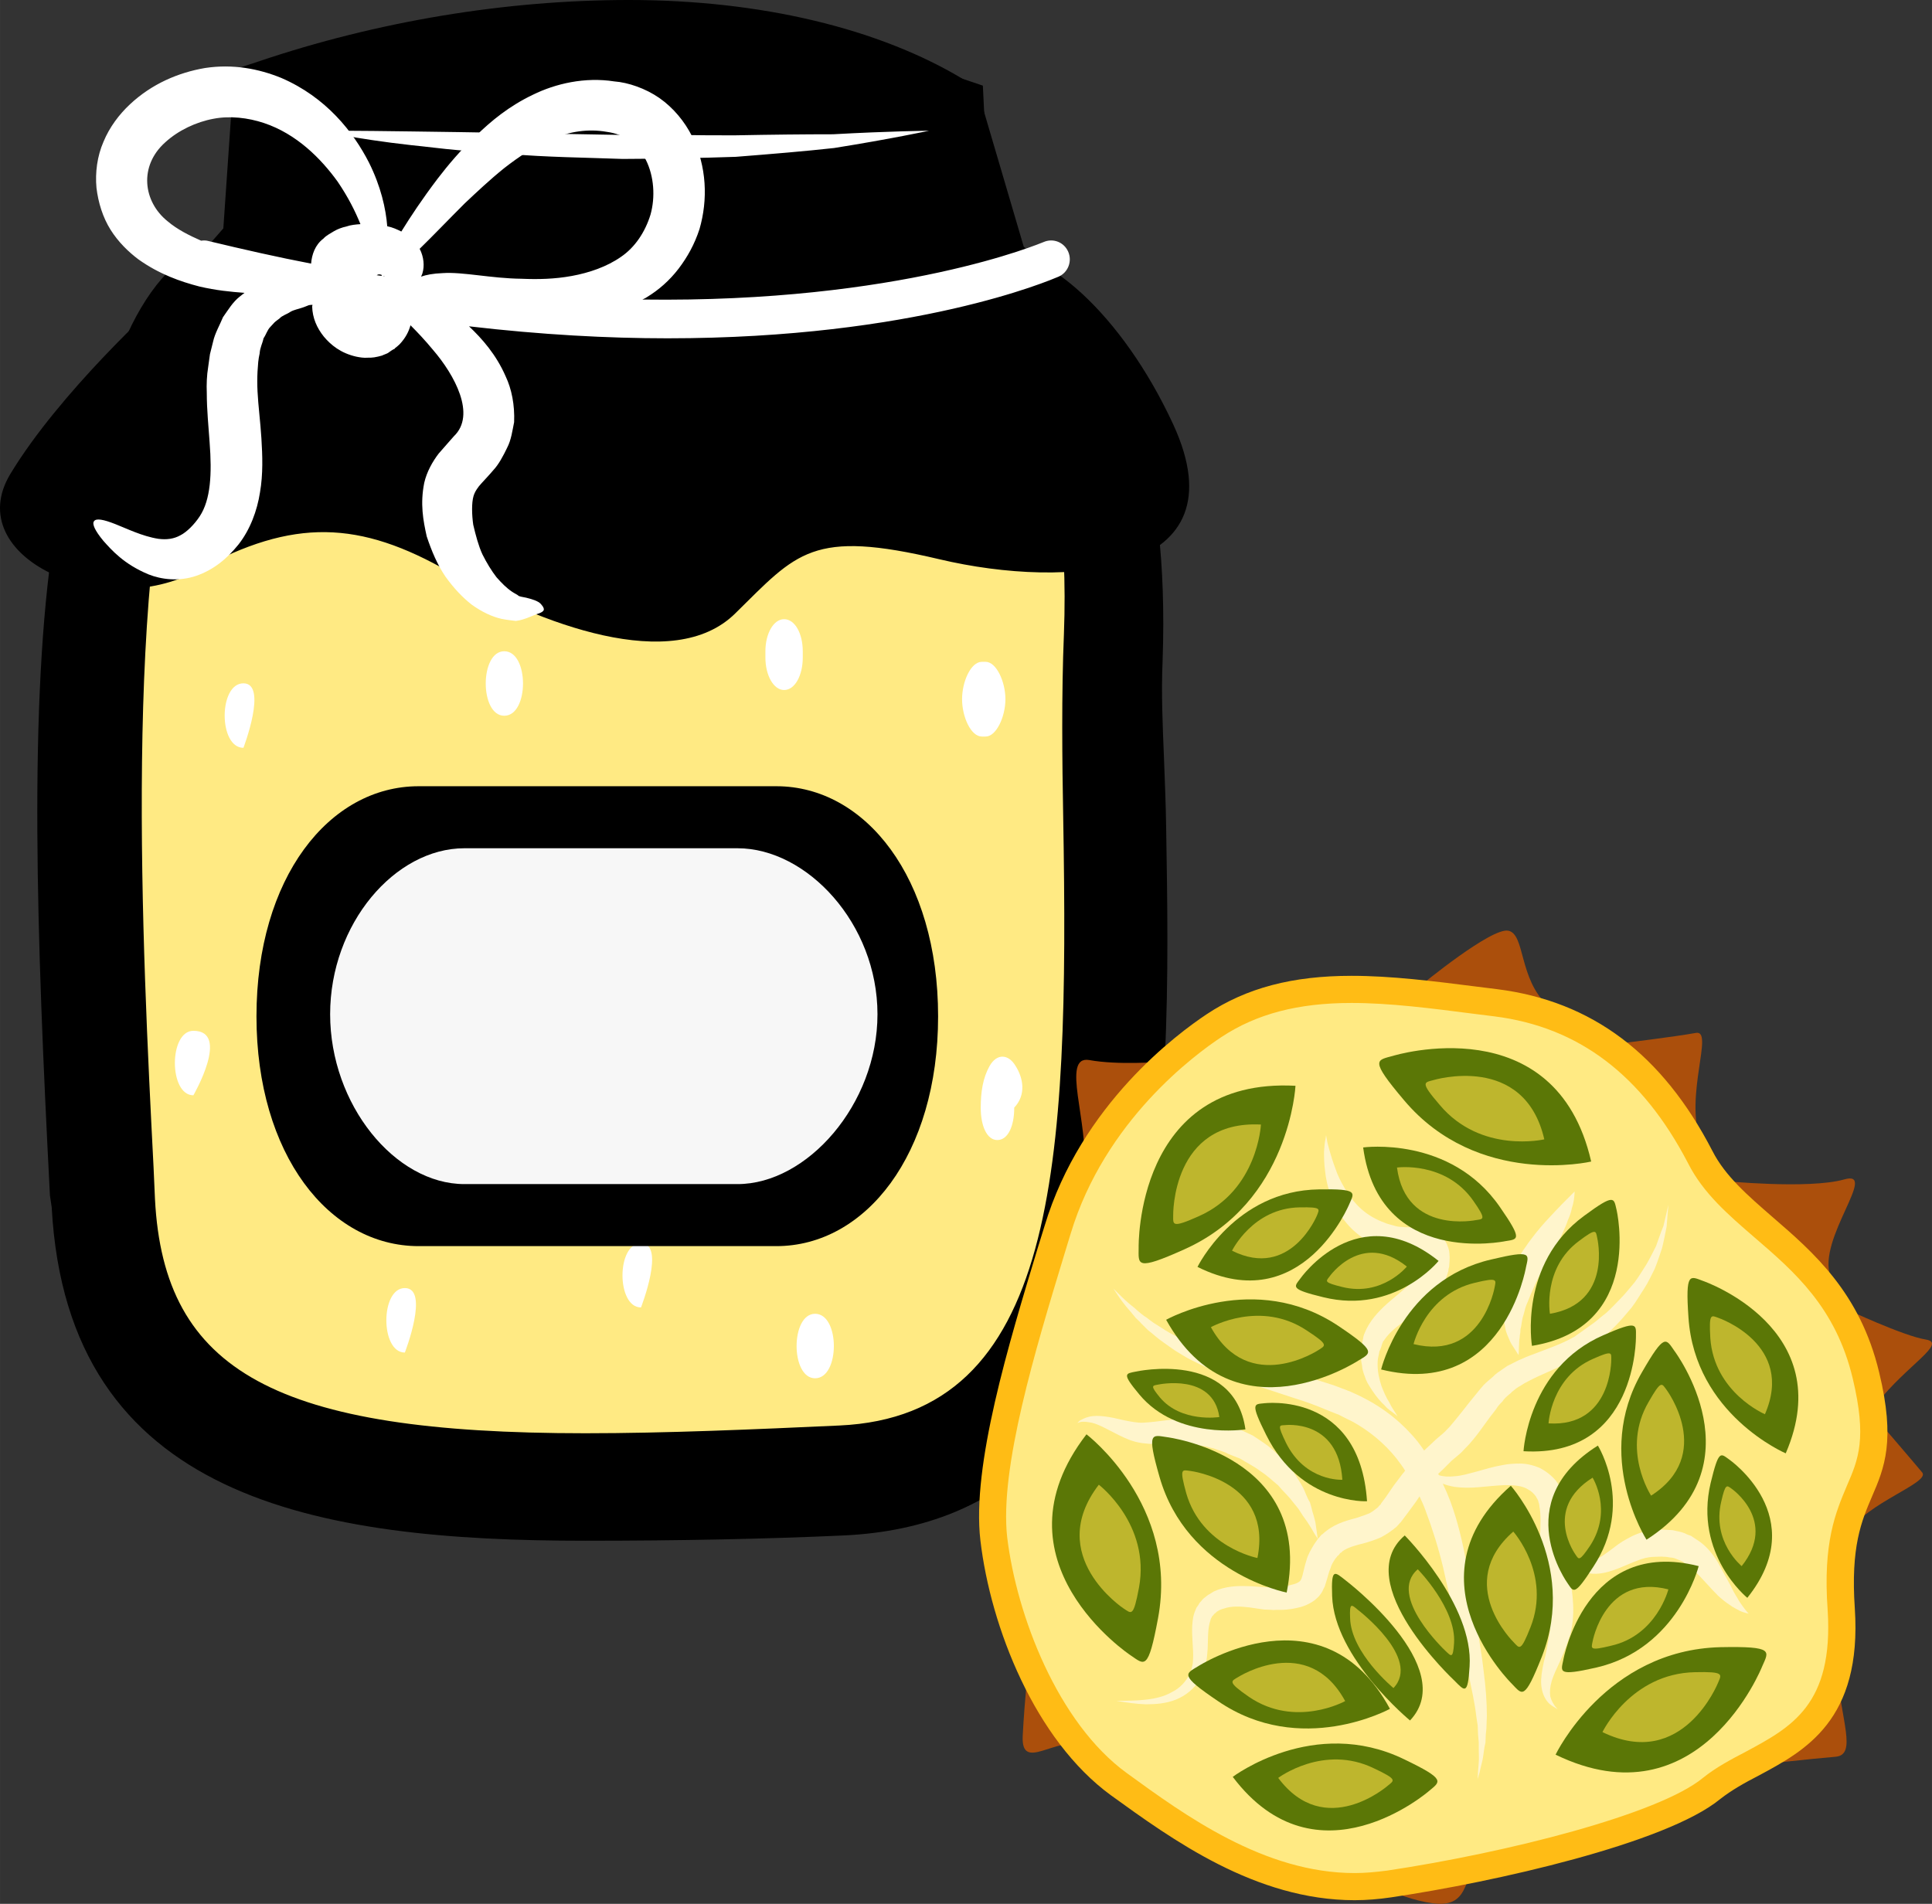 <?xml version="1.0" encoding="UTF-8" standalone="no"?>
<!-- Creator: CorelDRAW Home & Student X7 -->

<svg
   xmlns:dc="http://purl.org/dc/elements/1.1/"
   xmlns:cc="http://creativecommons.org/ns#"
   xmlns:rdf="http://www.w3.org/1999/02/22-rdf-syntax-ns#"
   xmlns:svg="http://www.w3.org/2000/svg"
   xmlns="http://www.w3.org/2000/svg"
   xmlns:sodipodi="http://sodipodi.sourceforge.net/DTD/sodipodi-0.dtd"
   xmlns:inkscape="http://www.inkscape.org/namespaces/inkscape"
   xml:space="preserve"
   width="54.817mm"
   height="54.023mm"
   version="1.1"
   style="clip-rule:evenodd;fill-rule:evenodd;image-rendering:optimizeQuality;shape-rendering:geometricPrecision;text-rendering:geometricPrecision"
   viewBox="0 0 5481.662 5402.312"
   id="svg172"
   sodipodi:docname="3666.svg"
   inkscape:version="0.92.4 (5da689c313, 2019-01-14)"><rect x="0" y="0" width="5481.662" height="5402.312" fill="#333333" stroke="none"/><sodipodi:namedview
   pagecolor="#ffffff"
   bordercolor="#666666"
   borderopacity="1"
   objecttolerance="10"
   gridtolerance="10"
   guidetolerance="10"
   inkscape:pageopacity="0"
   inkscape:pageshadow="2"
   inkscape:window-width="640"
   inkscape:window-height="480"
   id="namedview174"
   showgrid="false"
   inkscape:zoom="0.2102413"
   inkscape:cx="102.60199"
   inkscape:cy="89.095274"
   inkscape:window-x="0"
   inkscape:window-y="0"
   inkscape:window-maximized="0"
   inkscape:current-layer="svg172" />
 <defs
   id="defs4">
  <style
   type="text/css"
   id="style2">
   <![CDATA[
    .fil2 {fill:black;fill-rule:nonzero}
    .fil7 {fill:#5B7706;fill-rule:nonzero}
    .fil4 {fill:#AB4F0C;fill-rule:nonzero}
    .fil8 {fill:#BEB62D;fill-rule:nonzero}
    .fil3 {fill:#F7F7F7;fill-rule:nonzero}
    .fil6 {fill:#FFBC15;fill-rule:nonzero}
    .fil0 {fill:#FFEA83;fill-rule:nonzero}
    .fil5 {fill:#FFF5CC;fill-rule:nonzero}
    .fil1 {fill:white;fill-rule:nonzero}
   ]]>
  </style>
 </defs>
 <g
   id="Vrstva_x0020_1"
   transform="translate(-7785.322,-11805)">
  <g
   id="_677106360">
   <path
   class="fil0"
   d="m 8047,14221 16,1207 c 0,0 226,503 619,571 l 1945,-66 328,-777 -28,-2002 H 9463 8722 7982 Z"
   id="path7"
   inkscape:connector-curvature="0"
   style="fill:#ffea83;fill-rule:nonzero" />
   <path
   class="fil1"
   d="m 10667,14830 c -20,-34 -53,-37 -74,0 -19,34 -25,73 -25,119 0,50 17,91 47,91 31,0 48,-41 48,-91 v -1 c 35,-37 25,-85 4,-118 z"
   id="path9"
   inkscape:connector-curvature="0"
   style="fill:#ffffff;fill-rule:nonzero" />
   <path
   class="fil1"
   d="m 8476,13744 c -71,0 -71,183 0,183 0,0 70,-183 0,-183 z"
   id="path11"
   inkscape:connector-curvature="0"
   style="fill:#ffffff;fill-rule:nonzero" />
   <path
   class="fil1"
   d="m 8334,14730 c -70,0 -70,183 0,183 0,0 106,-183 0,-183 z"
   id="path13"
   inkscape:connector-curvature="0"
   style="fill:#ffffff;fill-rule:nonzero" />
   <path
   class="fil1"
   d="m 8934,15460 c -70,0 -70,183 0,183 0,0 71,-183 0,-183 z"
   id="path15"
   inkscape:connector-curvature="0"
   style="fill:#ffffff;fill-rule:nonzero" />
   <path
   class="fil1"
   d="m 9216,13653 c -70,0 -70,183 0,183 71,0 71,-183 0,-183 z"
   id="path17"
   inkscape:connector-curvature="0"
   style="fill:#ffffff;fill-rule:nonzero" />
   <path
   class="fil1"
   d="m 10582,13895 c 30,0 56,-56 56,-106 0,-50 -26,-106 -56,-106 h -11 c -31,0 -56,56 -56,106 0,50 25,106 56,106 z"
   id="path19"
   inkscape:connector-curvature="0"
   style="fill:#ffffff;fill-rule:nonzero" />
   <path
   class="fil1"
   d="m 10098,15533 c -70,0 -70,183 0,183 71,0 71,-183 0,-183 z"
   id="path21"
   inkscape:connector-curvature="0"
   style="fill:#ffffff;fill-rule:nonzero" />
   <path
   class="fil1"
   d="m 10063,13671 v -18 c 0,-50 -22,-91 -53,-91 -30,0 -53,41 -53,91 v 18 c 0,50 23,92 53,92 31,0 53,-42 53,-92 z"
   id="path23"
   inkscape:connector-curvature="0"
   style="fill:#ffffff;fill-rule:nonzero" />
   <path
   class="fil1"
   d="m 9604,15333 c -70,0 -70,182 0,182 0,0 71,-182 0,-182 z"
   id="path25"
   inkscape:connector-curvature="0"
   style="fill:#ffffff;fill-rule:nonzero" />
   <path
   class="fil2"
   d="m 9570,11910 c -334,0 -686,57 -1019,170 l -34,494 -36,3 c -493,51 -408,1736 -366,2545 l 4,90 c 33,638 532,766 1327,766 228,0 484,-11 726,-22 766,-36 751,-990 736,-1832 -3,-185 -4,-359 2,-516 30,-823 -310,-1039 -313,-1041 l -3,-13 -127,-432 c -69,-42 -358,-212 -897,-212 z m -1533,3310 -5,-28 c -62,-1219 -97,-2426 395,-2461 h 2203 c 94,0 377,172 348,945 -6,154 7,292 10,475 14,838 32,1866 -814,1905 -243,12 -499,15 -728,15 -820,0 -1373,-147 -1409,-851 z"
   id="path27"
   inkscape:connector-curvature="0"
   style="fill:#000000;fill-rule:nonzero" />
   <path
   class="fil2"
   d="m 8619,12625 h 1881 l -9,-46 -113,-386 c -208,-114 -492,-177 -808,-177 -304,0 -620,49 -918,142 z m -300,267 c -187,502 -129,1621 -98,2225 l 4,90 c 25,491 345,665 1221,665 228,0 481,-11 721,-22 617,-28 652,-732 635,-1724 -3,-163 -5,-352 2,-522 11,-292 -25,-534 -106,-720 -34,-36 -62,-47 -70,-47 H 8431 c -43,3 -79,21 -112,55 z m 1127,3285 c -760,0 -1469,-115 -1514,-946 l -5,-34 c -38,-735 -61,-1399 11,-1868 l -37,44 54,-136 c 38,-196 95,-352 180,-457 63,-150 146,-246 249,-287 l 35,-40 31,-451 67,-22 c 340,-115 704,-175 1053,-175 372,0 710,80 952,227 l 35,21 133,452 c 45,39 120,119 188,262 59,72 122,184 163,358 l 19,91 12,92 c 12,106 17,229 12,372 -4,93 0,179 4,278 2,60 5,122 6,191 14,831 33,1969 -915,2013 -218,10 -465,15 -733,15 z"
   id="path29"
   inkscape:connector-curvature="0"
   style="fill:#000000;fill-rule:nonzero" />
   <path
   class="fil2"
   d="m 11114,13009 c -145,-313 -368,-508 -517,-491 l -23,-470 c -1214,-421 -2086,26 -2086,26 l -9,431 -243,158 c 0,0 -281,254 -422,488 -140,235 264,420 533,272 270,-148 458,-142 715,6 258,148 633,290 809,117 176,-173 217,-240 580,-154 364,86 862,49 663,-383 z"
   id="path31"
   inkscape:connector-curvature="0"
   style="fill:#000000;fill-rule:nonzero" />
   <path
   class="fil1"
   d="m 8683,12176 c 0,0 27,0 75,0 47,0 115,1 197,2 163,2 380,6 598,10 54,0 108,0 161,0 54,1 106,1 157,1 102,-2 197,-3 278,-3 162,-9 272,-10 272,-10 0,0 -106,23 -269,49 -81,9 -177,17 -279,25 -52,2 -104,3 -158,4 -54,1 -109,2 -163,2 -109,-4 -218,-5 -321,-14 -51,-3 -100,-7 -147,-11 -46,-4 -90,-10 -131,-14 -82,-9 -149,-20 -196,-28 -48,-7 -74,-13 -74,-13 z"
   id="path33"
   inkscape:connector-curvature="0"
   style="fill:#ffffff;fill-rule:nonzero" />
   <path
   class="fil1"
   d="m 8377,12489 c -7,-2 -14,-2 -21,-1 -34,-15 -68,-32 -95,-55 -70,-56 -82,-157 -7,-224 37,-34 88,-58 137,-67 46,-9 98,-3 143,12 93,31 162,101 209,166 30,44 50,84 65,121 -13,1 -27,2 -41,7 -10,2 -24,7 -34,13 -11,7 -22,12 -30,21 -24,18 -33,46 -35,71 -94,-18 -191,-40 -291,-64 z m 477,97 c 1,0 1,-1 2,-1 3,-2 7,-2 12,0 0,1 0,2 1,3 1,1 4,0 6,0 1,0 1,1 2,1 -8,-1 -15,-2 -23,-3 z m 126,4 c 1,-3 3,-6 4,-10 6,-20 4,-46 -8,-69 36,-35 78,-79 128,-129 34,-32 71,-67 112,-100 41,-32 87,-63 136,-83 50,-21 102,-29 154,-20 53,7 87,34 112,80 23,46 27,105 13,155 -15,49 -44,93 -84,120 -40,28 -90,45 -139,54 -49,9 -96,10 -143,8 -87,-1 -166,-20 -224,-16 -27,1 -47,5 -61,10 z m -902,749 c 24,27 59,67 129,96 35,14 85,21 135,4 49,-17 87,-48 120,-89 33,-42 53,-96 61,-148 9,-52 7,-104 4,-153 -3,-48 -9,-93 -11,-133 -1,-20 -1,-38 0,-57 1,-9 1,-18 2,-27 1,-8 2,-16 4,-24 1,-17 8,-28 11,-43 7,-10 11,-24 19,-32 4,-4 8,-9 12,-13 4,-4 9,-7 14,-11 8,-9 21,-12 31,-19 10,-6 23,-8 34,-12 6,-2 11,-4 16,-6 1,-1 7,-2 13,-2 0,1 -1,3 -1,5 1,32 13,60 33,85 20,24 48,47 92,57 10,2 21,4 33,3 6,0 12,0 18,-1 7,-1 15,-3 22,-5 6,-3 16,-6 18,-8 l 7,-5 3,-2 2,-1 1,-1 5,-2 v -1 0 l 1,-1 c 4,-3 9,-7 13,-11 17,-18 26,-36 31,-54 19,19 40,41 64,70 61,71 123,184 59,245 -12,14 -25,28 -43,49 -17,22 -34,52 -41,83 -12,60 -3,107 7,152 14,42 30,80 53,114 23,32 48,59 75,80 28,20 57,34 84,40 14,3 26,4 41,6 15,-2 25,-6 31,-8 13,-5 23,-9 30,-12 7,-2 14,-5 17,-9 3,-4 1,-10 -7,-19 -8,-9 -26,-14 -42,-18 -10,-2 -17,-3 -21,-5 -4,-4 -12,-7 -19,-12 -15,-10 -29,-24 -44,-41 -14,-18 -28,-41 -40,-65 -11,-24 -19,-54 -26,-84 -4,-28 -5,-62 1,-82 3,-9 6,-15 15,-27 9,-11 26,-28 42,-47 14,-15 27,-39 38,-62 12,-23 15,-49 20,-73 2,-49 -7,-94 -24,-130 -27,-62 -67,-107 -104,-142 206,24 394,34 563,34 704,0 1086,-165 1110,-175 27,-12 39,-44 27,-71 -12,-27 -43,-39 -70,-27 -6,2 -405,173 -1138,163 4,-2 9,-4 13,-7 33,-20 64,-47 90,-81 25,-33 45,-69 59,-112 24,-83 21,-177 -21,-263 -21,-42 -53,-81 -93,-109 -39,-27 -88,-44 -128,-47 -83,-13 -166,6 -231,38 -67,32 -118,74 -161,116 -44,41 -79,83 -109,122 -44,58 -77,108 -103,150 -12,-6 -25,-12 -40,-15 -4,-50 -18,-113 -52,-181 -44,-86 -121,-185 -249,-240 -64,-26 -137,-40 -216,-28 -76,13 -151,45 -213,103 -31,29 -58,65 -75,106 -18,41 -24,88 -20,131 5,42 18,84 40,119 22,35 51,63 79,84 59,42 119,63 173,77 47,11 88,15 128,18 -5,4 -9,7 -14,11 -20,16 -32,37 -47,58 -9,22 -23,46 -28,69 -3,12 -6,24 -9,36 -2,12 -3,24 -5,36 -4,24 -5,50 -4,74 0,49 5,95 8,140 7,90 3,163 -28,210 -15,23 -37,45 -55,54 -18,10 -38,13 -62,10 -46,-7 -92,-30 -123,-42 -33,-13 -54,-17 -60,-8 -6,8 3,27 26,55 z"
   id="path35"
   inkscape:connector-curvature="0"
   style="fill:#ffffff;fill-rule:nonzero" />
   <path
   class="fil2"
   d="m 8513,14689 c 0,392 206,652 460,652 h 1015 c 253,0 459,-260 459,-652 0,-393 -206,-653 -459,-653 H 8973 c -254,0 -460,260 -460,653 z"
   id="path37"
   inkscape:connector-curvature="0"
   style="fill:#000000;fill-rule:nonzero" />
   <path
   class="fil3"
   d="m 10275,14683 c 0,-257 -200,-471 -397,-471 h -775 c -197,0 -381,214 -381,471 v 0 c 0,256 184,482 381,482 h 775 c 197,0 397,-226 397,-482 z"
   id="path39"
   inkscape:connector-curvature="0"
   style="fill:#f7f7f7;fill-rule:nonzero" />
  </g>
  <g
   id="_677113440">
   <path
   class="fil4"
   d="m 11818,14600 c 0,0 199,-164 247,-154 48,10 29,135 111,212 0,0 -266,-28 -358,-58 z"
   id="path42"
   inkscape:connector-curvature="0"
   style="fill:#ab4f0c;fill-rule:nonzero" />
   <path
   class="fil4"
   d="m 12389,14765 c 0,0 154,-19 208,-29 53,-10 -34,179 14,309 48,131 -188,-208 -222,-280 z"
   id="path44"
   inkscape:connector-curvature="0"
   style="fill:#ab4f0c;fill-rule:nonzero" />
   <path
   class="fil4"
   d="m 12674,15156 c 0,0 242,24 343,-4 101,-30 -77,169 -38,275 0,0 -275,-185 -305,-271 z"
   id="path46"
   inkscape:connector-curvature="0"
   style="fill:#ab4f0c;fill-rule:nonzero" />
   <path
   class="fil4"
   d="m 13022,15519 c 0,0 164,77 227,87 63,10 -53,72 -140,183 -87,112 -102,-202 -87,-270 z"
   id="path48"
   inkscape:connector-curvature="0"
   style="fill:#ab4f0c;fill-rule:nonzero" />
   <path
   class="fil4"
   d="m 13123,15847 c 0,0 92,107 116,136 25,29 -159,87 -207,169 -49,82 58,-261 91,-305 z"
   id="path50"
   inkscape:connector-curvature="0"
   style="fill:#ab4f0c;fill-rule:nonzero" />
   <path
   class="fil4"
   d="m 11079,14818 c 0,0 -121,10 -203,-5 -82,-14 0,179 -15,315 0,0 199,-223 218,-310 z"
   id="path52"
   inkscape:connector-curvature="0"
   style="fill:#ab4f0c;fill-rule:nonzero" />
   <path
   class="fil4"
   d="m 10706,16500 c 0,0 -14,131 -19,232 -4,102 92,0 174,24 0,0 -120,-193 -155,-256 z"
   id="path54"
   inkscape:connector-curvature="0"
   style="fill:#ab4f0c;fill-rule:nonzero" />
   <path
   class="fil4"
   d="m 11629,17120 c 0,0 112,71 223,86 112,14 82,-87 145,-160 63,-72 -311,65 -368,74 z"
   id="path56"
   inkscape:connector-curvature="0"
   style="fill:#ab4f0c;fill-rule:nonzero" />
   <path
   class="fil4"
   d="m 12761,16814 c 0,0 169,-19 232,-24 63,-5 14,-106 5,-246 0,0 -165,202 -237,270 z"
   id="path58"
   inkscape:connector-curvature="0"
   style="fill:#ab4f0c;fill-rule:nonzero" />
   <path
   class="fil0"
   d="m 11230,14715 c -152,100 -361,303 -444,580 -84,277 -207,657 -181,876 26,220 142,542 355,696 212,155 464,329 767,284 302,-45 773,-154 915,-270 141,-116 393,-123 367,-510 -26,-386 155,-316 71,-663 -84,-348 -367,-420 -471,-619 -103,-200 -270,-400 -580,-438 -309,-39 -573,-84 -799,64 z"
   id="path60"
   inkscape:connector-curvature="0"
   style="fill:#ffea83;fill-rule:nonzero" />
   <path
   class="fil5"
   d="m 11822,15368 c 0,0 0,0 0,0 0,0 0,0 0,0 z m -260,-170 c 9,26 23,53 44,78 21,25 49,47 82,62 8,4 17,7 25,10 9,4 15,6 27,9 20,4 38,5 54,6 4,0 8,1 11,1 4,1 7,1 9,2 3,0 4,1 6,1 v 0 c 1,1 1,3 1,5 v 8 c 0,2 -1,6 -1,9 l -1,5 v 1 2 c -1,3 -2,8 -3,12 -1,1 -2,3 -3,4 -5,9 -12,20 -22,30 -20,20 -46,40 -71,62 -24,22 -49,48 -63,83 v 1 l -1,1 c -2,6 0,2 -1,3 v 1 l -1,2 -1,6 -2,10 -2,10 c -1,3 -1,8 -2,13 0,8 0,16 0,24 0,8 2,15 3,22 1,15 7,27 11,39 5,12 12,21 18,31 12,18 24,32 35,42 10,12 21,18 27,23 6,5 10,8 10,8 0,0 -3,-4 -7,-11 -4,-6 -11,-16 -17,-29 -8,-12 -15,-28 -22,-46 -6,-19 -11,-39 -11,-61 0,-6 0,-11 1,-17 1,-5 2,-9 3,-14 1,-3 0,-5 2,-8 l 4,-10 3,-10 2,-5 1,-3 h 1 c -1,1 1,-4 -1,3 v -1 0 c 11,-19 31,-37 54,-54 24,-18 52,-36 80,-62 13,-13 27,-28 38,-49 2,-6 5,-12 7,-18 2,-5 3,-8 4,-12 l 1,-3 1,-4 v -1 -2 l 2,-8 c 0,-5 1,-9 1,-15 0,-6 1,-11 0,-17 0,-7 -1,-13 -3,-20 -3,-8 -5,-15 -11,-23 -2,-3 -5,-7 -8,-10 -3,-3 -6,-6 -10,-9 -4,-3 -7,-4 -10,-6 -4,-1 -8,-3 -11,-4 -6,-2 -13,-4 -18,-5 -6,0 -11,-1 -15,-1 -5,-1 -10,-1 -14,-1 -17,0 -33,-1 -43,-2 -4,0 -14,-3 -21,-5 -6,-2 -13,-3 -19,-6 -25,-9 -48,-22 -67,-39 -19,-17 -34,-37 -46,-57 -12,-20 -22,-40 -28,-59 -7,-18 -12,-35 -16,-49 -4,-14 -7,-25 -8,-33 -2,-8 -2,-12 -2,-12 0,0 -1,4 -2,12 -2,8 -3,19 -4,35 0,15 0,33 3,55 2,21 7,45 17,70 z"
   id="path62"
   inkscape:connector-curvature="0"
   style="fill:#fff5cc;fill-rule:nonzero" />
   <path
   class="fil5"
   d="m 12242,16299 c -2,-15 -5,-30 -8,-45 l -2,-12 v -8 c -1,-6 -1,-13 -1,-20 0,-15 1,-30 1,-46 1,-33 3,-66 -5,-104 -3,-9 -5,-18 -11,-31 -3,-7 -5,-9 -7,-12 l -1,-3 h -1 v -2 h -1 l -1,-2 -4,-6 c -13,-16 -30,-29 -48,-38 -19,-8 -38,-12 -55,-12 -17,0 -33,1 -48,4 -29,5 -54,13 -76,19 -23,6 -43,12 -61,13 -18,2 -33,1 -45,-3 -1,-1 -1,-3 -2,-4 l 12,-11 28,-28 -2,2 26,-22 c 8,-8 16,-17 24,-25 15,-17 28,-34 40,-51 12,-17 24,-33 36,-48 5,-9 11,-15 18,-22 5,-8 12,-14 19,-20 l 5,-4 2,-2 1,-2 h 1 v 0 l 11,-9 c 4,-3 9,-6 13,-8 l 11,-7 c 7,-4 16,-8 25,-13 8,-4 17,-8 26,-12 37,-17 77,-33 114,-57 l 3,-3 2,-1 h 1 l 2,-2 h 1 l 5,-5 13,-10 23,-19 c 16,-13 32,-30 47,-45 15,-15 28,-32 42,-48 13,-17 23,-35 35,-53 12,-18 20,-37 30,-56 8,-19 14,-39 21,-59 5,-20 9,-41 13,-61 l 5,-62 -14,60 c -8,19 -14,38 -21,57 -9,18 -18,36 -28,53 -11,17 -21,34 -33,50 -13,15 -25,31 -39,45 -14,14 -27,29 -42,42 -16,12 -29,25 -46,36 l -25,18 -13,9 -5,4 c 0,0 0,0 0,0 v 0 h -1 l -1,1 -4,2 c -32,18 -70,31 -109,46 -10,4 -20,7 -30,12 -10,4 -19,8 -30,14 l -16,8 c -5,3 -8,6 -13,9 l -13,9 -2,1 v 1 h -1 l -2,2 -3,2 -6,6 c -9,8 -18,15 -26,23 -7,8 -15,17 -21,25 -14,17 -27,33 -40,50 -12,15 -24,30 -36,44 -7,7 -13,14 -20,20 l -20,17 -2,2 -31,29 c -6,-9 -12,-17 -18,-25 -42,-52 -94,-94 -153,-124 -13,-7 -27,-13 -40,-19 l -3,-1 -3,-1 v 0 l -2,-1 -5,-2 -11,-4 -21,-8 c -28,-9 -56,-18 -84,-26 -56,-16 -110,-29 -160,-42 -49,-12 -96,-25 -137,-42 -41,-16 -78,-33 -108,-53 -8,-5 -15,-10 -22,-14 -7,-5 -14,-10 -20,-15 -7,-4 -13,-9 -18,-13 -6,-5 -11,-9 -16,-14 -21,-16 -36,-31 -46,-41 -10,-10 -15,-15 -15,-15 0,0 4,6 12,18 8,12 20,29 38,49 5,6 9,11 14,17 5,5 11,10 16,16 6,6 12,12 18,18 8,6 15,12 22,18 14,12 31,23 49,36 8,6 18,11 27,17 10,6 20,12 31,17 41,21 89,40 139,57 49,16 102,33 156,51 26,8 53,18 79,29 l 20,8 10,4 5,2 h 1 l 2,1 c 13,7 26,13 40,20 47,26 90,61 125,105 8,11 17,22 24,34 -2,3 -4,6 -7,9 l -25,33 -24,35 -12,16 -2,4 h -1 l -1,1 -5,6 c -7,6 -15,12 -24,17 -10,4 -21,8 -33,12 -24,7 -58,14 -88,37 -4,3 -8,6 -12,10 l -3,2 -2,2 -3,4 -4,4 v 0 l -2,2 v 1 l -1,1 -2,3 -7,10 c -9,15 -18,30 -22,46 -5,15 -8,31 -11,42 -3,11 -5,15 -9,18 -4,3 -12,7 -23,9 -5,2 -11,2 -16,3 -6,1 -14,2 -20,2 l -10,1 c -3,0 -6,1 -9,1 -5,0 -12,0 -18,0 l -41,-3 c -29,-1 -60,-2 -94,10 l -12,5 -11,7 c -5,2 -9,6 -13,9 l -5,4 -4,4 -3,4 -2,2 c -2,2 -2,2 -3,4 -2,4 -5,8 -8,12 -4,9 -7,17 -9,26 -6,34 -2,62 -1,89 1,13 1,26 0,38 0,6 -2,12 -3,17 0,3 -1,5 -2,8 l -4,10 c -10,20 -27,40 -50,51 -22,13 -48,19 -76,22 -26,3 -54,3 -82,3 27,5 55,9 83,10 28,0 57,-2 85,-13 28,-11 53,-31 70,-59 l 5,-9 c 2,-3 3,-8 5,-11 3,-8 5,-16 6,-24 3,-15 4,-29 5,-43 1,-29 0,-56 7,-77 l 2,-7 c 1,-2 3,-4 3,-6 2,-2 3,-3 4,-4 0,0 0,-1 1,-1 l 1,-2 4,-3 4,-4 2,-1 c 2,-1 3,-2 5,-3 l 7,-3 7,-2 c 20,-7 45,-6 71,-3 l 41,6 c 7,0 15,1 23,1 4,1 9,0 13,0 h 10 c 7,0 13,0 21,-1 9,-1 17,-2 25,-4 16,-3 34,-9 52,-22 5,-4 9,-8 13,-12 3,-4 7,-9 9,-13 2,-5 5,-10 7,-14 l 4,-13 c 5,-15 7,-27 12,-38 3,-11 8,-19 14,-28 l 5,-6 1,-2 h 1 l 3,-3 3,-4 2,-2 h 1 c 1,-1 3,-2 4,-4 15,-11 37,-17 65,-24 14,-4 29,-9 45,-16 15,-8 30,-18 44,-30 l 9,-10 2,-2 1,-1 3,-4 3,-4 12,-16 25,-34 10,-15 c 6,13 12,26 17,40 20,53 37,108 50,162 12,55 25,109 37,159 11,52 24,100 35,143 9,44 18,84 22,120 1,9 3,18 4,26 0,9 1,18 1,25 1,8 1,16 2,23 0,7 0,14 0,21 0,13 1,25 0,35 -1,10 -1,19 -2,26 -1,14 -1,22 -1,22 0,0 2,-7 6,-21 1,-7 4,-16 6,-26 3,-10 4,-22 6,-35 1,-7 2,-14 4,-21 0,-8 1,-16 1,-24 1,-8 2,-16 2,-25 0,-9 1,-18 1,-27 0,-38 -3,-81 -9,-126 -5,-47 -14,-95 -22,-146 -8,-52 -15,-107 -27,-163 -11,-57 -24,-116 -46,-175 -6,-16 -13,-32 -21,-49 10,4 21,7 33,9 21,3 45,3 69,1 24,-2 50,-5 75,-6 26,0 50,2 66,13 8,4 15,11 21,19 l 2,4 v 0 0 l 2,3 c 1,3 4,7 3,8 1,2 3,8 3,13 5,24 3,55 2,86 0,16 -1,32 0,49 0,9 0,18 1,27 l 2,15 3,12 c 3,15 6,30 10,46 3,14 6,28 9,41 5,27 5,51 3,76 -2,13 -3,24 -6,37 -2,11 -4,23 -7,35 -6,23 -11,47 -12,68 -1,21 4,41 12,54 8,14 18,20 25,24 6,4 10,6 10,6 0,0 -3,-3 -8,-9 -4,-6 -10,-15 -13,-27 -2,-12 -1,-27 4,-44 5,-17 14,-35 24,-57 5,-11 10,-23 15,-36 5,-12 9,-26 14,-40 7,-29 10,-62 7,-95 -1,-16 -3,-32 -6,-48 z"
   id="path64"
   inkscape:connector-curvature="0"
   style="fill:#fff5cc;fill-rule:nonzero" />
   <path
   class="fil5"
   d="m 12730,16363 c -5,-7 -11,-15 -16,-25 -6,-9 -12,-20 -18,-33 -7,-12 -14,-26 -22,-40 -8,-15 -16,-31 -28,-47 -12,-16 -28,-33 -48,-45 l -15,-10 c -6,-2 -12,-4 -17,-7 -12,-5 -23,-6 -35,-9 -12,-1 -25,-1 -37,-2 -10,1 -19,3 -28,4 -27,3 -47,13 -65,23 -17,9 -31,20 -44,30 -13,9 -24,18 -35,24 -11,6 -21,11 -30,14 -3,0 -5,1 -8,2 -2,0 -4,0 -7,0 -4,1 -8,1 -12,1 -7,0 -15,-2 -19,-3 -5,-1 -7,-1 -7,-1 0,0 2,2 5,5 3,3 7,9 16,14 4,2 9,5 14,7 5,2 11,4 19,4 13,3 29,2 44,-1 33,-7 65,-24 95,-35 14,-6 29,-9 40,-10 9,0 18,-1 28,-1 6,1 13,0 20,2 7,1 14,1 20,4 l 10,4 9,4 c 3,2 6,4 8,6 3,2 6,4 10,6 5,5 11,10 17,15 11,11 22,23 33,35 11,12 22,24 33,35 11,10 22,19 33,26 9,7 20,12 27,16 8,4 15,6 19,7 5,1 8,2 8,2 0,0 -7,-7 -17,-21 z"
   id="path66"
   inkscape:connector-curvature="0"
   style="fill:#fff5cc;fill-rule:nonzero" />
   <path
   class="fil5"
   d="m 11026,15900 c 26,3 49,4 74,4 25,0 49,-1 72,1 11,0 22,3 33,4 l 15,4 c 6,1 10,2 17,5 l 18,6 8,3 c 0,0 0,0 0,0 h 1 v 1 h 1 l 2,1 4,2 c 11,4 22,9 33,13 19,12 40,22 58,36 19,12 34,27 50,40 13,16 29,30 40,45 6,7 11,14 17,21 5,7 9,14 13,20 9,12 17,24 23,34 11,20 19,31 19,31 0,0 -2,-13 -5,-36 -1,-11 -5,-25 -10,-41 -2,-8 -4,-17 -7,-26 -5,-8 -9,-17 -13,-27 -7,-19 -20,-37 -33,-58 -7,-9 -16,-19 -24,-29 -7,-10 -17,-18 -27,-27 -19,-19 -43,-34 -66,-49 -13,-6 -26,-12 -38,-18 l -5,-3 -3,-1 h -1 v -1 h -2 l -9,-4 -19,-6 c -6,-2 -14,-4 -21,-6 l -22,-5 c -15,-2 -30,-4 -44,-4 -29,-1 -55,3 -79,5 -23,3 -47,6 -67,7 -15,1 -36,-3 -55,-7 -37,-9 -73,-16 -98,-10 -13,3 -21,8 -27,11 -4,4 -7,7 -7,7 0,0 3,-1 9,-3 6,-1 15,-1 25,1 11,1 23,6 36,12 14,7 30,15 47,24 19,9 38,19 67,23 z"
   id="path68"
   inkscape:connector-curvature="0"
   style="fill:#fff5cc;fill-rule:nonzero" />
   <path
   class="fil5"
   d="m 12056,15572 c 2,14 8,25 12,35 4,10 9,17 13,23 8,13 13,20 13,20 0,0 1,-9 1,-24 1,-7 0,-16 2,-25 0,-5 1,-10 2,-15 0,-5 0,-10 2,-16 2,-11 3,-23 7,-34 2,-6 3,-12 5,-19 2,-6 4,-12 7,-18 5,-13 10,-25 16,-38 3,-7 6,-13 9,-20 l 10,-19 c 7,-13 15,-26 22,-40 8,-13 15,-26 22,-39 14,-26 27,-52 35,-76 5,-11 9,-22 11,-33 3,-9 5,-18 6,-25 2,-15 2,-23 2,-23 0,0 -6,6 -16,16 -5,5 -11,11 -18,18 -7,7 -14,15 -23,24 -16,17 -35,37 -54,61 -9,12 -19,24 -28,38 -10,13 -18,28 -27,42 l -11,24 c -3,8 -6,16 -9,24 -4,7 -6,16 -8,24 -2,9 -5,17 -6,25 -1,8 -2,16 -3,24 0,8 0,17 0,24 0,15 4,30 6,42 z"
   id="path70"
   inkscape:connector-curvature="0"
   style="fill:#fff5cc;fill-rule:nonzero" />
   <path
   class="fil6"
   d="m 11620,14651 c -152,0 -269,31 -368,96 -76,50 -332,238 -429,559 l -18,59 c -82,270 -184,606 -162,802 27,223 144,527 339,669 165,120 390,284 647,284 30,0 61,-3 92,-7 341,-51 771,-160 896,-263 37,-30 81,-53 123,-75 128,-69 248,-133 231,-401 -14,-193 23,-278 55,-354 32,-74 57,-133 16,-304 -48,-201 -165,-302 -279,-400 -74,-64 -145,-125 -188,-210 -130,-250 -310,-387 -550,-417 l -56,-7 c -124,-16 -241,-31 -349,-31 z m 9,2546 v 0 c -282,0 -519,-173 -692,-298 -215,-157 -341,-476 -370,-723 -25,-212 80,-557 164,-834 l 18,-58 c 104,-346 379,-547 460,-601 113,-75 244,-109 411,-109 113,0 232,15 358,31 l 56,7 c 268,34 468,184 610,459 36,71 101,127 170,187 117,101 249,215 303,441 47,194 15,271 -20,352 -30,70 -61,143 -49,318 21,318 -142,404 -272,474 -41,21 -78,42 -110,67 -153,126 -642,236 -934,279 -34,5 -69,8 -103,8 z"
   id="path72"
   inkscape:connector-curvature="0"
   style="fill:#ffbc15;fill-rule:nonzero" />
   <path
   class="fil7"
   d="m 11016,15345 c 0,0 -10,-483 445,-459 0,0 -16,330 -315,464 -140,63 -130,43 -130,-5 z"
   id="path74"
   inkscape:connector-curvature="0"
   style="fill:#5b7706;fill-rule:nonzero" />
   <path
   class="fil8"
   d="m 11114,15254 c 0,0 -5,-271 249,-258 0,0 -9,186 -176,260 -78,35 -73,24 -73,-2 z"
   id="path76"
   inkscape:connector-curvature="0"
   style="fill:#beb62d;fill-rule:nonzero" />
   <path
   class="fil7"
   d="m 10993,16502 c 0,0 -403,-267 -125,-627 0,0 263,200 203,522 -28,151 -38,132 -78,105 z"
   id="path78"
   inkscape:connector-curvature="0"
   style="fill:#5b7706;fill-rule:nonzero" />
   <path
   class="fil8"
   d="m 10973,16369 c 0,0 -225,-149 -70,-351 0,0 147,112 114,292 -16,85 -21,74 -44,59 z"
   id="path80"
   inkscape:connector-curvature="0"
   style="fill:#beb62d;fill-rule:nonzero" />
   <path
   class="fil7"
   d="m 11840,16887 c 0,0 -318,277 -557,-40 0,0 230,-174 486,-50 121,58 103,63 71,90 z"
   id="path82"
   inkscape:connector-curvature="0"
   style="fill:#5b7706;fill-rule:nonzero" />
   <path
   class="fil8"
   d="m 11723,16872 c 0,0 -178,156 -311,-22 0,0 129,-97 272,-27 68,32 57,34 39,49 z"
   id="path84"
   inkscape:connector-curvature="0"
   style="fill:#beb62d;fill-rule:nonzero" />
   <path
   class="fil7"
   d="m 11185,16533 c 0,0 355,-228 544,121 0,0 -253,139 -488,-22 -111,-75 -92,-77 -56,-99 z"
   id="path86"
   inkscape:connector-curvature="0"
   style="fill:#5b7706;fill-rule:nonzero" />
   <path
   class="fil8"
   d="m 11298,16564 c 0,0 198,-127 304,68 0,0 -141,78 -273,-12 -62,-43 -51,-44 -31,-56 z"
   id="path88"
   inkscape:connector-curvature="0"
   style="fill:#beb62d;fill-rule:nonzero" />
   <path
   class="fil7"
   d="m 11096,15883 c 0,0 418,52 340,441 0,0 -283,-55 -361,-329 -37,-129 -21,-118 21,-112 z"
   id="path90"
   inkscape:connector-curvature="0"
   style="fill:#5b7706;fill-rule:nonzero" />
   <path
   class="fil8"
   d="m 11163,15979 c 0,0 234,29 190,247 0,0 -158,-31 -202,-184 -20,-73 -12,-66 12,-63 z"
   id="path92"
   inkscape:connector-curvature="0"
   style="fill:#beb62d;fill-rule:nonzero" />
   <path
   class="fil7"
   d="m 11639,15666 c 0,0 -352,231 -545,-116 0,0 251,-141 488,17 112,75 93,77 57,99 z"
   id="path94"
   inkscape:connector-curvature="0"
   style="fill:#5b7706;fill-rule:nonzero" />
   <path
   class="fil8"
   d="m 11526,15636 c 0,0 -197,130 -305,-65 0,0 141,-79 273,10 63,41 52,42 32,55 z"
   id="path96"
   inkscape:connector-curvature="0"
   style="fill:#beb62d;fill-rule:nonzero" />
   <path
   class="fil7"
   d="m 12056,15327 c 0,0 -357,75 -403,-266 0,0 248,-34 388,169 66,95 51,91 15,97 z"
   id="path98"
   inkscape:connector-curvature="0"
   style="fill:#5b7706;fill-rule:nonzero" />
   <path
   class="fil8"
   d="m 11974,15267 c 0,0 -200,42 -225,-149 0,0 138,-19 217,95 37,53 28,51 8,54 z"
   id="path100"
   inkscape:connector-curvature="0"
   style="fill:#beb62d;fill-rule:nonzero" />
   <path
   class="fil7"
   d="m 12075,16583 c 0,0 -304,-298 -3,-562 0,0 193,217 88,485 -50,126 -55,108 -85,77 z"
   id="path102"
   inkscape:connector-curvature="0"
   style="fill:#5b7706;fill-rule:nonzero" />
   <path
   class="fil8"
   d="m 12080,16465 c 0,0 -170,-166 -1,-314 0,0 108,121 49,271 -28,71 -31,61 -48,43 z"
   id="path104"
   inkscape:connector-curvature="0"
   style="fill:#beb62d;fill-rule:nonzero" />
   <path
   class="fil7"
   d="m 12221,16515 c 0,0 62,-348 384,-266 0,0 -59,235 -291,288 -110,25 -100,12 -93,-22 z"
   id="path106"
   inkscape:connector-curvature="0"
   style="fill:#5b7706;fill-rule:nonzero" />
   <path
   class="fil8"
   d="m 12304,16463 c 0,0 35,-194 215,-148 0,0 -33,131 -163,160 -61,15 -56,8 -52,-12 z"
   id="path108"
   inkscape:connector-curvature="0"
   style="fill:#beb62d;fill-rule:nonzero" />
   <path
   class="fil7"
   d="m 11614,15221 c 0,0 -134,327 -431,179 0,0 106,-217 345,-220 112,-2 100,9 86,41 z"
   id="path110"
   inkscape:connector-curvature="0"
   style="fill:#5b7706;fill-rule:nonzero" />
   <path
   class="fil8"
   d="m 11522,15254 c 0,0 -75,183 -241,100 0,0 59,-121 192,-123 63,-1 56,4 49,23 z"
   id="path112"
   inkscape:connector-curvature="0"
   style="fill:#beb62d;fill-rule:nonzero" />
   <path
   class="fil7"
   d="m 12691,15946 c 0,0 236,163 52,393 0,0 -152,-123 -104,-326 23,-95 28,-84 52,-67 z"
   id="path114"
   inkscape:connector-curvature="0"
   style="fill:#5b7706;fill-rule:nonzero" />
   <path
   class="fil8"
   d="m 12698,16029 c 0,0 132,91 29,220 0,0 -85,-69 -58,-183 12,-53 16,-46 29,-37 z"
   id="path116"
   inkscape:connector-curvature="0"
   style="fill:#beb62d;fill-rule:nonzero" />
   <path
   class="fil7"
   d="m 11474,15434 c 0,0 163,-235 393,-51 0,0 -124,153 -327,103 -95,-23 -83,-29 -66,-52 z"
   id="path118"
   inkscape:connector-curvature="0"
   style="fill:#5b7706;fill-rule:nonzero" />
   <path
   class="fil8"
   d="m 11557,15428 c 0,0 91,-132 220,-29 0,0 -70,86 -183,58 -53,-13 -47,-16 -37,-29 z"
   id="path120"
   inkscape:connector-curvature="0"
   style="fill:#beb62d;fill-rule:nonzero" />
   <path
   class="fil7"
   d="m 12234,16299 c 0,0 -170,-232 85,-392 0,0 104,166 -13,344 -54,84 -56,71 -72,48 z"
   id="path122"
   inkscape:connector-curvature="0"
   style="fill:#5b7706;fill-rule:nonzero" />
   <path
   class="fil8"
   d="m 12256,16217 c 0,0 -95,-129 48,-219 0,0 58,93 -7,193 -31,46 -32,39 -41,26 z"
   id="path124"
   inkscape:connector-curvature="0"
   style="fill:#beb62d;fill-rule:nonzero" />
   <path
   class="fil7"
   d="m 11604,16290 c 0,0 324,247 182,397 0,0 -215,-177 -221,-353 -3,-82 7,-69 39,-44 z"
   id="path126"
   inkscape:connector-curvature="0"
   style="fill:#5b7706;fill-rule:nonzero" />
   <path
   class="fil8"
   d="m 11638,16373 c 0,0 181,138 101,222 0,0 -120,-99 -123,-198 -2,-46 4,-39 22,-24 z"
   id="path128"
   inkscape:connector-curvature="0"
   style="fill:#beb62d;fill-rule:nonzero" />
   <path
   class="fil7"
   d="m 11912,16574 c 0,0 -298,-278 -141,-412 0,0 196,197 184,372 -5,83 -14,69 -43,40 z"
   id="path130"
   inkscape:connector-curvature="0"
   style="fill:#5b7706;fill-rule:nonzero" />
   <path
   class="fil8"
   d="m 11886,16489 c 0,0 -166,-156 -78,-231 0,0 109,111 103,209 -3,46 -8,38 -25,22 z"
   id="path132"
   inkscape:connector-curvature="0"
   style="fill:#beb62d;fill-rule:nonzero" />
   <path
   class="fil7"
   d="m 11371,15787 c 0,0 272,-36 293,278 0,0 -188,9 -286,-188 -46,-92 -34,-87 -7,-90 z"
   id="path134"
   inkscape:connector-curvature="0"
   style="fill:#5b7706;fill-rule:nonzero" />
   <path
   class="fil8"
   d="m 11430,15849 c 0,0 153,-20 164,155 0,0 -105,6 -160,-105 -25,-52 -19,-49 -4,-50 z"
   id="path136"
   inkscape:connector-curvature="0"
   style="fill:#beb62d;fill-rule:nonzero" />
   <path
   class="fil7"
   d="m 11008,15697 c 0,0 279,-62 311,164 0,0 -193,31 -301,-99 -51,-61 -39,-59 -10,-65 z"
   id="path138"
   inkscape:connector-curvature="0"
   style="fill:#5b7706;fill-rule:nonzero" />
   <path
   class="fil8"
   d="m 11071,15734 c 0,0 156,-34 174,92 0,0 -108,17 -169,-56 -28,-34 -21,-33 -5,-36 z"
   id="path140"
   inkscape:connector-curvature="0"
   style="fill:#beb62d;fill-rule:nonzero" />
   <path
   class="fil7"
   d="m 12115,15401 c 0,0 -64,376 -411,290 0,0 61,-254 312,-312 117,-28 107,-15 99,22 z"
   id="path142"
   inkscape:connector-curvature="0"
   style="fill:#5b7706;fill-rule:nonzero" />
   <path
   class="fil8"
   d="m 12026,15458 c 0,0 -36,209 -230,161 0,0 34,-141 174,-174 66,-16 60,-8 56,13 z"
   id="path144"
   inkscape:connector-curvature="0"
   style="fill:#beb62d;fill-rule:nonzero" />
   <path
   class="fil7"
   d="m 12372,15238 c 0,0 79,334 -240,386 0,0 -39,-232 148,-369 88,-65 84,-50 92,-17 z"
   id="path146"
   inkscape:connector-curvature="0"
   style="fill:#5b7706;fill-rule:nonzero" />
   <path
   class="fil8"
   d="m 12317,15317 c 0,0 45,186 -134,216 0,0 -22,-130 83,-207 49,-37 47,-28 51,-9 z"
   id="path148"
   inkscape:connector-curvature="0"
   style="fill:#beb62d;fill-rule:nonzero" />
   <path
   class="fil7"
   d="m 12427,15598 c 0,0 4,344 -319,325 0,0 13,-236 226,-329 100,-44 93,-30 93,4 z"
   id="path150"
   inkscape:connector-curvature="0"
   style="fill:#5b7706;fill-rule:nonzero" />
   <path
   class="fil8"
   d="m 12357,15663 c 0,0 2,192 -178,181 0,0 7,-131 126,-183 56,-25 52,-17 52,2 z"
   id="path152"
   inkscape:connector-curvature="0"
   style="fill:#beb62d;fill-rule:nonzero" />
   <path
   class="fil7"
   d="m 11738,14801 c 0,0 461,-142 562,300 0,0 -321,75 -531,-174 -99,-117 -78,-113 -31,-126 z"
   id="path154"
   inkscape:connector-curvature="0"
   style="fill:#5b7706;fill-rule:nonzero" />
   <path
   class="fil8"
   d="m 11852,14870 c 0,0 258,-79 315,168 0,0 -180,42 -297,-98 -56,-65 -44,-63 -18,-70 z"
   id="path156"
   inkscape:connector-curvature="0"
   style="fill:#beb62d;fill-rule:nonzero" />
   <path
   class="fil7"
   d="m 12785,16534 c 0,0 -178,448 -586,250 0,0 142,-297 468,-305 154,-3 137,11 118,55 z"
   id="path158"
   inkscape:connector-curvature="0"
   style="fill:#5b7706;fill-rule:nonzero" />
   <path
   class="fil8"
   d="m 12660,16580 c 0,0 -100,251 -328,140 0,0 80,-166 262,-170 85,-2 76,6 66,30 z"
   id="path160"
   inkscape:connector-curvature="0"
   style="fill:#beb62d;fill-rule:nonzero" />
   <path
   class="fil7"
   d="m 12618,15440 c 0,0 387,134 234,489 0,0 -258,-110 -276,-386 -9,-130 4,-117 42,-103 z"
   id="path162"
   inkscape:connector-curvature="0"
   style="fill:#5b7706;fill-rule:nonzero" />
   <path
   class="fil8"
   d="m 12662,15545 c 0,0 217,75 131,273 0,0 -144,-61 -155,-216 -4,-72 2,-65 24,-57 z"
   id="path164"
   inkscape:connector-curvature="0"
   style="fill:#beb62d;fill-rule:nonzero" />
   <path
   class="fil7"
   d="m 12536,15638 c 0,0 246,327 -79,536 0,0 -152,-236 -13,-475 65,-113 68,-95 92,-61 z"
   id="path166"
   inkscape:connector-curvature="0"
   style="fill:#5b7706;fill-rule:nonzero" />
   <path
   class="fil8"
   d="m 12514,15749 c 0,0 137,184 -44,300 0,0 -86,-131 -7,-266 36,-63 37,-53 51,-34 z"
   id="path168"
   inkscape:connector-curvature="0"
   style="fill:#beb62d;fill-rule:nonzero" />
  </g>
 </g>
</svg>